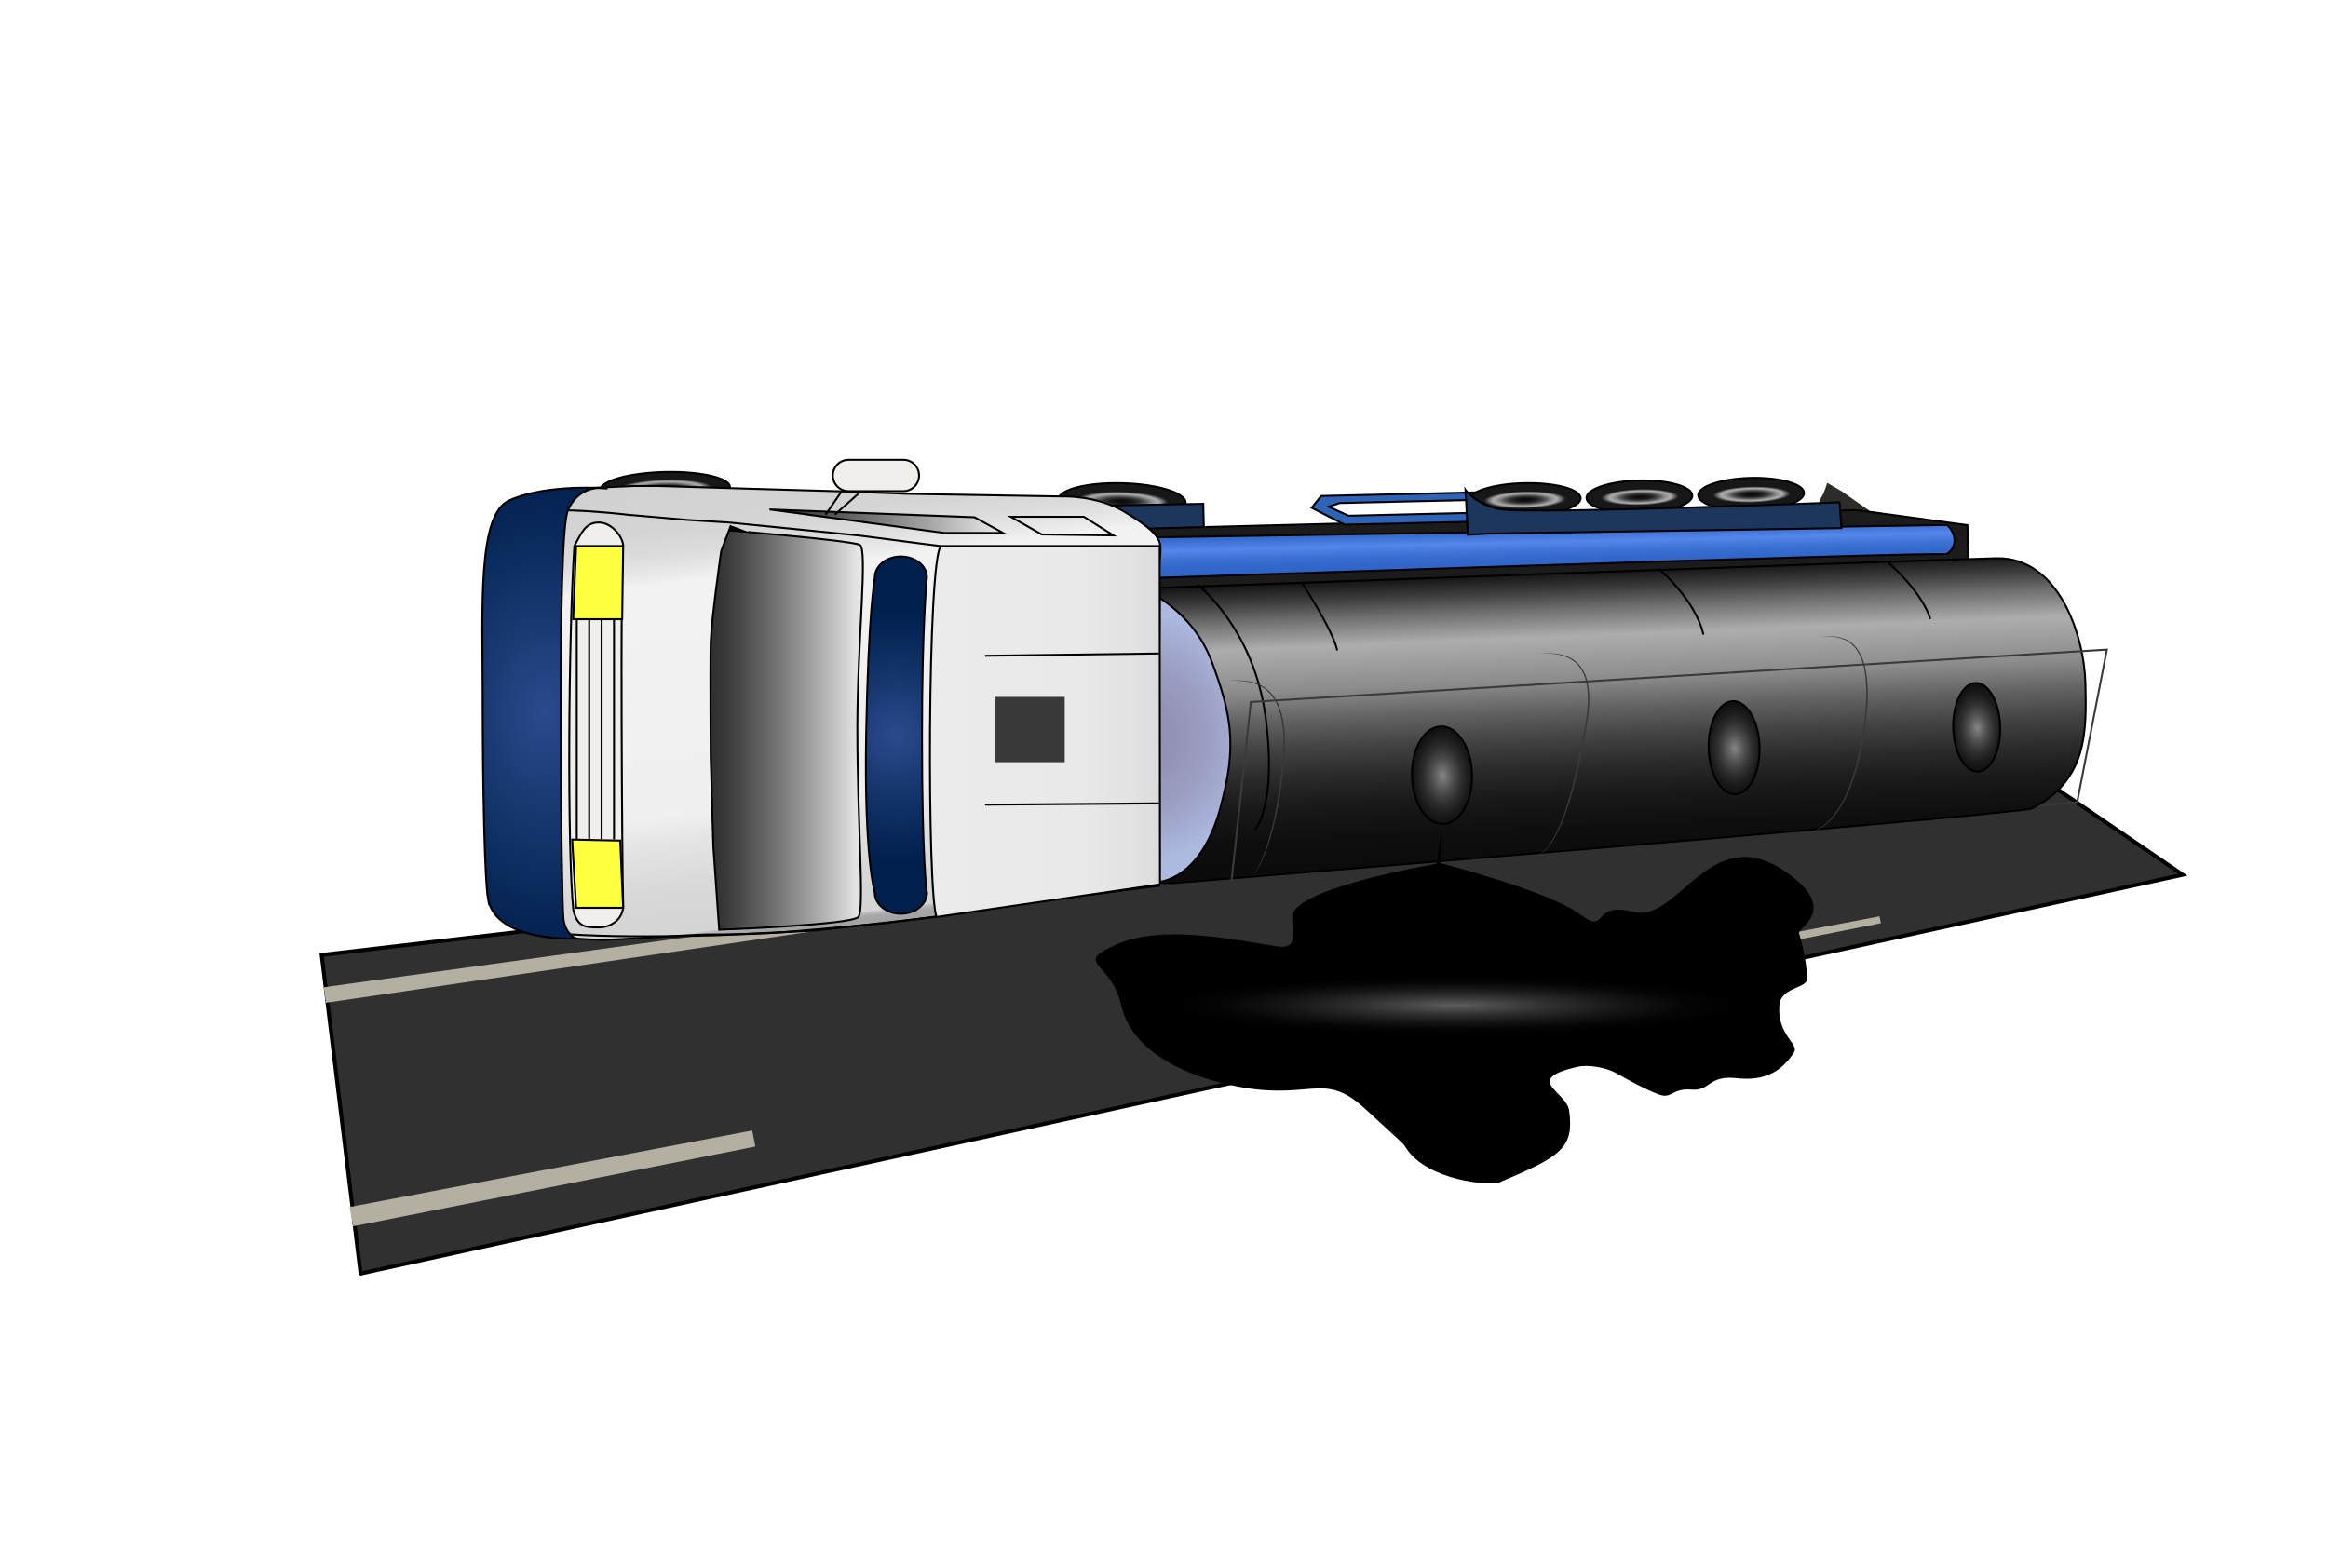 <?xml version="1.0"?>
<svg
    xmlns:rdf="http://www.w3.org/1999/02/22-rdf-syntax-ns#"
    xmlns="http://www.w3.org/2000/svg"
    xmlns:cc="http://web.resource.org/cc/"
    xmlns:xlink="http://www.w3.org/1999/xlink"
    xmlns:dc="http://purl.org/dc/elements/1.1/"
    xmlns:svg="http://www.w3.org/2000/svg"
    xmlns:inkscape="http://www.inkscape.org/namespaces/inkscape"
    xmlns:sodipodi="http://sodipodi.sourceforge.net/DTD/sodipodi-0.dtd"
    xmlns:ns1="http://sozi.baierouge.fr"
    id="Ebene_1"
    xml:space="preserve"
    viewBox="0 0 297 200"
    version="1.1"
    x="0px"
    y="0px"
    enable-background="new 0 0 297 200"
  >
<g
      id="Street"
    >
		<path
        stroke="#000"
        stroke-width=".5"
        stroke-miterlimit="10"
        d="m256.58 96.681l21.881 14.928s-233.42 51.065-232.46 50.891l-4.965-40.666 215.54-25.149z"
        fill="#303030"
    />
			<line
        y1="96.366"
        x2="46.055"
        x1="347.93"
        y2="154.99"
        fill="#D8D8D8"
    />
			<g
        fill="#B3B0A1"
      >
				<polygon
          points="347.93 96.366 298.88 106.1 298.68 106.14 298.6 105.74 298.8 105.7"
      />
				<polygon
          points="239.52 117.88 154.7 134.71 153.92 134.86 153.61 133.29 154.4 133.14 239.34 117 239.78 116.91 239.96 117.79"
      />
				<polygon
          points="95.337 146.49 46.293 156.22 45.067 156.46 44.589 154 45.817 153.77 94.938 144.43 95.967 144.24 96.364 146.28"
      />
			</g
    >
			<line
        y1="95.521"
        x2="41.444"
        x1="262.51"
        y2="126.95"
        fill="#D8D8D8"
    />
			<polygon
        points="262.51 95.521 41.584 127.94 41.303 125.96"
        fill="#B3B0A1"
    />
</g
  >
<g
      id="Trailer"
    >
		<polyline
        points="234.91 67.121 232.9 66.387 231.86 64.85 232.17 63.802 232.65 62.923 233.12 61.612 234.98 62.697 241.08 66.978"
        fill="#2D2C28"
    />
			<radialGradient
        id="SVGID_1_"
        gradientUnits="userSpaceOnUse"
        cy="64.496"
        cx="143.38"
        gradientTransform="matrix(.935 .026 -.005 .198 9.413 47.477)"
        r="6.339"
      >
			<stop
          stop-color="#0A0A0A"
          offset="0"
      />
			<stop
          stop-color="#0E0E0E"
          offset=".128"
      />
			<stop
          stop-color="#181818"
          offset=".238"
      />
			<stop
          stop-color="#2A2A2A"
          offset=".342"
      />
			<stop
          stop-color="#434343"
          offset=".441"
      />
			<stop
          stop-color="#636363"
          offset=".538"
      />
			<stop
          stop-color="#8A8A8A"
          offset=".631"
      />
			<stop
          stop-color="#8C8C8C"
          offset=".636"
      />
			<stop
          stop-color="#ADADAD"
          offset=".782"
      />
			<stop
          stop-color="#707070"
          offset=".873"
      />
			<stop
          stop-color="#3A3A3A"
          offset=".942"
      />
			<stop
          stop-color="#171717"
          offset=".994"
      />
		</radialGradient
    >
		<path
        stroke="#000"
        stroke-width=".25"
        stroke-miterlimit="10"
        d="m151.26 64.14c-0.035 1.254-3.691 2.17-8.168 2.047-4.477-0.122-8.077-1.237-8.043-2.491 0.034-1.253 3.691-2.169 8.167-2.047 4.47 0.123 8.07 1.238 8.04 2.491z"
        fill="url(#SVGID_1_)"
    />
		<polygon
        fill="#1D365D"
        stroke="#000"
        stroke-width=".25"
        stroke-miterlimit="10"
        points="153.51 64.279 135.86 64.602 135.75 67.899 153.59 67.659"
    />
		<polygon
        fill="#1B1B1B"
        stroke="#000"
        stroke-width=".25"
        stroke-miterlimit="10"
        points="251.19 75.155 145.75 79.074 145.73 67.455 145.9 67.45 155.31 67.205 236.86 65.081 251 67.007"
    />
		<path
        stroke="#000"
        stroke-width=".25"
        stroke-miterlimit="10"
        d="m192.3 66.461l-20.744 0.481-4.218-2.157 1.216-1.502 22.243-0.516c0.356 0.946-0.644 0.969-0.644 0.969l-1.167 0.027-18.078 0.419-1.406 0.466 2.527 1.155 19.745-0.458 0.52 1.116z"
        fill="#2E63B8"
    />
		<g
        stroke="#000"
        stroke-width=".25"
        stroke-miterlimit="10"
      >
				<radialGradient
          id="SVGID_2_"
          gradientUnits="userSpaceOnUse"
          cy="65.956"
          cx="195.42"
          gradientTransform="matrix(1 -.023 .005 .208 -1.195 54.538)"
          r="5.261"
        >
				<stop
            stop-color="#0A0A0A"
            offset="0"
        />
				<stop
            stop-color="#0E0E0E"
            offset=".128"
        />
				<stop
            stop-color="#181818"
            offset=".238"
        />
				<stop
            stop-color="#2A2A2A"
            offset=".342"
        />
				<stop
            stop-color="#434343"
            offset=".441"
        />
				<stop
            stop-color="#636363"
            offset=".538"
        />
				<stop
            stop-color="#8A8A8A"
            offset=".631"
        />
				<stop
            stop-color="#8C8C8C"
            offset=".636"
        />
				<stop
            stop-color="#ADADAD"
            offset=".782"
        />
				<stop
            stop-color="#707070"
            offset=".873"
        />
				<stop
            stop-color="#3A3A3A"
            offset=".942"
        />
				<stop
            stop-color="#171717"
            offset=".994"
        />
			</radialGradient
      >
			<path
          d="m201.65 63.557c0.026 1.149-3.16 2.155-7.116 2.247-3.957 0.091-7.187-0.766-7.213-1.914-0.026-1.149 3.16-2.155 7.116-2.247s7.19 0.765 7.21 1.914z"
          fill="url(#SVGID_2_)"
      />
				<radialGradient
          id="SVGID_3_"
          gradientUnits="userSpaceOnUse"
          cy="65.955"
          cx="210.09"
          gradientTransform="matrix(1 -.023 .005 .208 -1.195 54.538)"
          r="4.978"
        >
				<stop
            stop-color="#0A0A0A"
            offset="0"
        />
				<stop
            stop-color="#0E0E0E"
            offset=".128"
        />
				<stop
            stop-color="#181818"
            offset=".238"
        />
				<stop
            stop-color="#2A2A2A"
            offset=".342"
        />
				<stop
            stop-color="#434343"
            offset=".441"
        />
				<stop
            stop-color="#636363"
            offset=".538"
        />
				<stop
            stop-color="#8A8A8A"
            offset=".631"
        />
				<stop
            stop-color="#8C8C8C"
            offset=".636"
        />
				<stop
            stop-color="#ADADAD"
            offset=".782"
        />
				<stop
            stop-color="#707070"
            offset=".873"
        />
				<stop
            stop-color="#3A3A3A"
            offset=".942"
        />
				<stop
            stop-color="#171717"
            offset=".994"
        />
			</radialGradient
      >
			<path
          d="m215.9 63.227c0.026 1.148-2.975 2.15-6.7 2.236s-6.77-0.775-6.796-1.923c-0.027-1.149 2.974-2.151 6.699-2.237s6.77 0.774 6.8 1.924z"
          fill="url(#SVGID_3_)"
      />
				<radialGradient
          id="SVGID_4_"
          gradientUnits="userSpaceOnUse"
          cy="65.956"
          cx="224.34"
          gradientTransform="matrix(1 -.023 .005 .208 -1.195 54.538)"
          r="4.978"
        >
				<stop
            stop-color="#0A0A0A"
            offset="0"
        />
				<stop
            stop-color="#0E0E0E"
            offset=".128"
        />
				<stop
            stop-color="#181818"
            offset=".238"
        />
				<stop
            stop-color="#2A2A2A"
            offset=".342"
        />
				<stop
            stop-color="#434343"
            offset=".441"
        />
				<stop
            stop-color="#636363"
            offset=".538"
        />
				<stop
            stop-color="#8A8A8A"
            offset=".631"
        />
				<stop
            stop-color="#8C8C8C"
            offset=".636"
        />
				<stop
            stop-color="#ADADAD"
            offset=".782"
        />
				<stop
            stop-color="#707070"
            offset=".873"
        />
				<stop
            stop-color="#3A3A3A"
            offset=".942"
        />
				<stop
            stop-color="#171717"
            offset=".994"
        />
			</radialGradient
      >
			<path
          d="m230.15 62.896c0.026 1.148-2.974 2.15-6.7 2.237-3.727 0.086-6.77-0.776-6.796-1.924-0.027-1.15 2.974-2.15 6.7-2.237s6.77 0.774 6.8 1.924z"
          fill="url(#SVGID_4_)"
      />
		</g
    >
			<linearGradient
        id="SVGID_5_"
        x1="198.17"
        gradientUnits="userSpaceOnUse"
        y1="72.874"
        gradientTransform="matrix(1 -.023 .023 1 -2.08 4.323)"
        x2="198.17"
        y2="67.672"
      >
			<stop
          stop-color="#2E63C7"
          offset="0"
      />
			<stop
          stop-color="#3166CA"
          offset=".231"
      />
			<stop
          stop-color="#3C70D3"
          offset=".429"
      />
			<stop
          stop-color="#4E81E2"
          offset=".614"
      />
			<stop
          stop-color="#5487E8"
          offset=".667"
      />
			<stop
          stop-color="#2E63C7"
          offset="1"
      />
		</linearGradient
    >
		<path
        stroke="#000"
        stroke-width=".25"
        stroke-miterlimit="10"
        d="m146.38 73.77l-0.454-5.193 102.49-1.596c0.936 0.845 1.562 2.652-0.079 3.731-3.68-0.262-101.96 3.058-101.96 3.058z"
        fill="url(#SVGID_5_)"
    />
		<path
        stroke="#000"
        stroke-width=".25"
        stroke-miterlimit="10"
        d="m234.68 64.091s-38.582 1.511-42.991 0.91c-3.261-0.444-4.726-2.492-4.726-2.492l0.3 5.716 2.746-0.15 44.913-0.695-0.24-3.289z"
        fill="#1D365D"
    />
			<line
        y2="102.35"
        stroke-width=".25"
        y1="102.87"
        stroke="#3A3A3A"
        stroke-miterlimit="10"
        x2="265.2"
        x1="259.05"
        fill="none"
    />
				<linearGradient
        id="SVGID_6_"
        x1="201.19"
        gradientUnits="userSpaceOnUse"
        y1="110.94"
        gradientTransform="matrix(1 -.023 .023 1 -2.08 4.323)"
        x2="200.53"
        y2="73.233"
      >
				<stop
          stop-color="#0A0A0A"
          offset="0"
      />
				<stop
          stop-color="#0E0E0E"
          offset=".128"
      />
				<stop
          stop-color="#181818"
          offset=".238"
      />
				<stop
          stop-color="#2A2A2A"
          offset=".342"
      />
				<stop
          stop-color="#434343"
          offset=".441"
      />
				<stop
          stop-color="#636363"
          offset=".538"
      />
				<stop
          stop-color="#8A8A8A"
          offset=".631"
      />
				<stop
          stop-color="#8C8C8C"
          offset=".636"
      />
				<stop
          stop-color="#ADADAD"
          offset=".782"
      />
				<stop
          stop-color="#707070"
          offset=".873"
      />
				<stop
          stop-color="#3A3A3A"
          offset=".942"
      />
				<stop
          stop-color="#171717"
          offset=".994"
      />
			</linearGradient
    >
			<path
        stroke="#000"
        stroke-width=".25"
        stroke-miterlimit="10"
        d="m259.09 103.2c-8.972 1.34-109.4 9.477-109.4 9.477-7.226 0.444-13.501-7.08-14.016-16.806l-0.129-2.448c-0.514-9.724 4.926-17.968 12.152-18.409 0 0 98.986-3.602 106.98-3.788 7.997-0.186 11.232 9.928 11.373 15.963 0.15 6.032 0.3 12.444-6.95 16.008z"
        fill="url(#SVGID_6_)"
    />
			<g
        stroke="#000"
        stroke-width=".25"
        stroke-miterlimit="10"
        fill="none"
      >
				<path
          d="m166.15 74.44s3.889 5.924 4.45 8.548"
      />
				<path
          d="m211.62 72.577s4.675 3.893 5.695 8.384"
      />
				<path
          d="m240.85 71.736s4.25 3.581 5.419 7.232"
      />
				<path
          d="m152.81 74.615s7.13 5.513 8.643 16.835-1.333 14.423-1.333 14.423"
      />
			</g
    >
				<polyline
        fill="none"
        stroke="#3A3A3A"
        stroke-width=".25"
        stroke-miterlimit="10"
        points="264.99 102.4 268.79 82.88 159.58 89.563 157.11 112.45"
    />
					<path
        d="m156.6 86.803c1.275 0.006 2.601-0.074 3.827 0.419 1.229 0.468 2.179 1.51 2.687 2.705 1.016 2.425 0.909 5.113 0.681 7.657-0.265 2.563-0.644 5.119-1.253 7.625-0.307 1.252-0.672 2.492-1.145 3.693-0.5 1.179-1.045 2.388-1.957 3.308 0.88-0.946 1.383-2.164 1.843-3.352 0.454-1.2 0.806-2.438 1.098-3.688 0.58-2.502 0.928-5.054 1.166-7.61 0.256-2.529 0.384-5.187-0.584-7.567-0.484-1.172-1.391-2.184-2.581-2.658-1.19-0.521-2.51-0.487-3.79-0.532z"
        fill="#3A3A3A"
    />
					<path
        d="m195.86 83.345c1.356 0.001 2.77-0.128 4.076 0.399 1.323 0.494 2.24 1.75 2.558 3.093 0.687 2.731-0.057 5.508-0.499 8.174-0.52 2.691-1.129 5.371-1.991 7.979-0.437 1.3-0.932 2.588-1.602 3.791-0.343 0.595-0.728 1.174-1.211 1.666-0.469 0.462-1.121 0.953-1.815 0.761 0.697 0.17 1.321-0.334 1.771-0.804 0.463-0.5 0.826-1.083 1.148-1.683 0.647-1.2 1.13-2.484 1.551-3.783 0.831-2.604 1.41-5.283 1.903-7.973 0.232-1.347 0.552-2.688 0.714-4.036 0.153-1.348 0.199-2.733-0.13-4.05-0.299-1.314-1.165-2.522-2.443-3.022-1.26-0.567-2.67-0.485-4.03-0.524z"
        fill="#3A3A3A"
    />
					<path
        d="m231.9 81.188c0.675 0.023 1.352-0.058 2.029 0.007 0.675 0.054 1.355 0.228 1.943 0.589 1.198 0.738 1.799 2.105 2.091 3.413 0.557 2.677 0.308 5.436-0.063 8.105-0.417 2.673-1.016 5.345-2.111 7.836-0.553 1.237-1.241 2.433-2.174 3.43-0.929 0.963-2.171 1.793-3.55 1.757 1.377-0.007 2.574-0.865 3.46-1.84 0.905-0.994 1.577-2.182 2.111-3.414 1.061-2.479 1.627-5.142 2.017-7.806 0.399-2.658 0.67-5.388 0.148-8.033-0.274-1.292-0.849-2.62-1.993-3.346-0.558-0.366-1.218-0.559-1.885-0.632-0.68-0.092-1.36-0.031-2.04-0.075z"
        fill="#3A3A3A"
    />
			<g
        stroke="#000"
        stroke-width=".25"
        stroke-miterlimit="10"
      >
					<radialGradient
          id="SVGID_7_"
          gradientUnits="userSpaceOnUse"
          cy="98.876"
          cx="183.81"
          gradientTransform="matrix(1 -.023 .035 1.5 -3.227 -45.1)"
          r="5.17"
        >
					<stop
            stop-color="#808080"
            offset=".03"
        />
					<stop
            stop-color="#717171"
            offset=".095"
        />
					<stop
            stop-color="#4C4C4C"
            offset=".278"
        />
					<stop
            stop-color="#2F2F2F"
            offset=".462"
        />
					<stop
            stop-color="#1B1B1B"
            offset=".644"
        />
					<stop
            stop-color="#0E0E0E"
            offset=".825"
        />
					<stop
            stop-color="#0A0A0A"
            offset="1"
        />
				</radialGradient
      >
				<path
          d="m187.8 98.816c0.08 3.438-1.572 6.264-3.688 6.313s-3.897-2.697-3.978-6.135c-0.079-3.438 1.572-6.263 3.688-6.313 2.12-0.05 3.9 2.696 3.98 6.134z"
          fill="url(#SVGID_7_)"
      />
					<radialGradient
          id="SVGID_8_"
          gradientUnits="userSpaceOnUse"
          cy="96.236"
          cx="221.14"
          gradientTransform="matrix(1 -.023 .035 1.5 -3.196 -43.781)"
          r="4.789"
        >
					<stop
            stop-color="#808080"
            offset=".03"
        />
					<stop
            stop-color="#717171"
            offset=".095"
        />
					<stop
            stop-color="#4C4C4C"
            offset=".278"
        />
					<stop
            stop-color="#2F2F2F"
            offset=".462"
        />
					<stop
            stop-color="#1B1B1B"
            offset=".644"
        />
					<stop
            stop-color="#0E0E0E"
            offset=".825"
        />
					<stop
            stop-color="#0A0A0A"
            offset="1"
        />
				</radialGradient
      >
				<path
          d="m224.48 95.324c0.076 3.282-1.316 5.975-3.111 6.017-1.794 0.041-3.311-2.583-3.387-5.866-0.076-3.279 1.317-5.974 3.111-6.016 1.8-0.041 3.31 2.587 3.39 5.866z"
          fill="url(#SVGID_8_)"
      />
					<radialGradient
          id="SVGID_9_"
          gradientUnits="userSpaceOnUse"
          cy="94.35"
          cx="252.14"
          gradientTransform="matrix(1 -.023 .035 1.5 -3.174 -42.838)"
          r="4.529"
        >
					<stop
            stop-color="#808080"
            offset=".03"
        />
					<stop
            stop-color="#717171"
            offset=".095"
        />
					<stop
            stop-color="#4C4C4C"
            offset=".278"
        />
					<stop
            stop-color="#2F2F2F"
            offset=".462"
        />
					<stop
            stop-color="#1B1B1B"
            offset=".644"
        />
					<stop
            stop-color="#0E0E0E"
            offset=".825"
        />
					<stop
            stop-color="#0A0A0A"
            offset="1"
        />
				</radialGradient
      >
				<path
          d="m255.18 92.725c0.072 3.124-1.21 5.688-2.867 5.726-1.657 0.039-3.059-2.463-3.131-5.587s1.211-5.688 2.869-5.727c1.65-0.038 3.05 2.464 3.13 5.588z"
          fill="url(#SVGID_9_)"
      />
			</g
    >
			<radialGradient
        id="SVGID_10_"
        gradientUnits="userSpaceOnUse"
        cy="94.896"
        cx="146.32"
        gradientTransform="matrix(1 -.023 .026 1.131 -2.87 -10.035)"
        r="14.046"
      >
			<stop
          stop-color="#908FB3"
          offset="0"
      />
			<stop
          stop-color="#9393B7"
          offset=".296"
      />
			<stop
          stop-color="#9B9FC3"
          offset=".598"
      />
			<stop
          stop-color="#A8B2D8"
          offset=".901"
      />
			<stop
          stop-color="#ADBAE0"
          offset="1"
      />
		</radialGradient
    >
		<path
        stroke="#000"
        stroke-width=".25"
        stroke-miterlimit="10"
        d="m155.72 102.96c2.121-7.87 1.395-11.732-1.095-18.467s-8.549-9.235-8.549-9.235l-11.253 17.997 12.12 19.343s6.02 0.61 8.78-9.64z"
        fill="url(#SVGID_10_)"
    />
		<radialGradient
        id="SVGID_11_"
        gradientUnits="userSpaceOnUse"
        cy="128.27"
        cx="185.58"
        gradientTransform="matrix(1 0 0 .1 0 115.45)"
        r="36.149"
      >
		<stop
          stop-color="#5E5E5E"
          offset="0"
      />
		<stop
          stop-color="#515151"
          offset=".086"
      />
		<stop
          stop-color="#2E2E2E"
          offset=".348"
      />
		<stop
          stop-color="#151515"
          offset=".596"
      />
		<stop
          stop-color="#050505"
          offset=".82"
      />
		<stop
          offset="1"
      />
	</radialGradient
    >
	<path
        d="m183.98 105.55l-0.832 5.198 0.623-0.624s-18.917 3.118-18.918 6.86c0 2.529 0.713 4.192-2.079 3.742-6.444-1.039-14.761-2.703-20.374-0.208s-0.624 2.079 0.624 7.692 7.525 8.979 14.762 10.396c9.563 1.871 11.018-2.079 16.424 2.91 5.404 4.989 4.731 4.271 5.198 4.99 2.701 4.158 10.764 4.822 11.85 4.365 7.9-3.326 9.563-4.365 8.938-9.147-0.324-2.491-6.027-3.95 1.041-5.613 1.213-0.285 3.534 0.001 4.989 0.832s3.742 2.079 5.406 2.702c1.662 0.623 1.661-0.83 4.157-0.623 2.494 0.207 2.078-1.872 5.82-1.456s5.822-1.039 7.277-3.326c0.67-1.052-2.219-2.212-1.871-6.029 0.207-2.287 3.535-2.078 3.535-3.326s-0.416-3.95-1.041-5.821c-0.207-0.623 4.574-2.702-0.416-6.86-10.547-8.789-14.76 5.614-20.582 4.158-5.82-1.456-3.117 3.117-7.068 0.207-3.949-2.91-17.672-6.444-17.672-6.444l0.2-4.58z"
        fill="url(#SVGID_11_)"
    />
</g
  >
<g
      id="Truck"
    >
		<radialGradient
        id="SVGID_12_"
        gradientUnits="userSpaceOnUse"
        cy="62.106"
        cx="85.253"
        gradientTransform="matrix(.952 -.022 .004 .183 3.442 52.834)"
        r="6.339"
      >
		<stop
          stop-color="#0A0A0A"
          offset="0"
      />
		<stop
          stop-color="#0E0E0E"
          offset=".128"
      />
		<stop
          stop-color="#181818"
          offset=".238"
      />
		<stop
          stop-color="#2A2A2A"
          offset=".342"
      />
		<stop
          stop-color="#434343"
          offset=".441"
      />
		<stop
          stop-color="#636363"
          offset=".538"
      />
		<stop
          stop-color="#8A8A8A"
          offset=".631"
      />
		<stop
          stop-color="#8C8C8C"
          offset=".636"
      />
		<stop
          stop-color="#ADADAD"
          offset=".782"
      />
		<stop
          stop-color="#707070"
          offset=".873"
      />
		<stop
          stop-color="#3A3A3A"
          offset=".942"
      />
		<stop
          stop-color="#171717"
          offset=".994"
      />
	</radialGradient
    >
	<path
        stroke="#000"
        stroke-width=".25"
        stroke-miterlimit="10"
        d="m93.117 62.125c0.026 1.159-3.646 2.183-8.203 2.289s-8.272-0.748-8.299-1.907c-0.027-1.157 3.646-2.182 8.202-2.289 4.557-0.104 8.273 0.75 8.3 1.907z"
        fill="url(#SVGID_12_)"
    />
	<linearGradient
        id="SVGID_13_"
        y2="58.836"
        gradientUnits="userSpaceOnUse"
        y1="118.27"
        x2="101.72"
        x1="109.01"
      >
		<stop
          stop-color="#A3A3A3"
          offset="0"
      />
		<stop
          stop-color="#A5A5A5"
          offset=".016"
      />
		<stop
          stop-color="#ACACAC"
          offset=".021"
      />
		<stop
          stop-color="#B8B8B8"
          offset=".025"
      />
		<stop
          stop-color="#C8C8C8"
          offset=".029"
      />
		<stop
          stop-color="#D4D4D4"
          offset=".03"
      />
		<stop
          stop-color="#D8D8D8"
          offset=".126"
      />
		<stop
          stop-color="#E4E4E4"
          offset=".223"
      />
		<stop
          stop-color="#F0F0F0"
          offset=".285"
      />
		<stop
          stop-color="#F2F2F2"
          offset=".776"
      />
		<stop
          stop-color="#EBEBEB"
          offset=".791"
      />
		<stop
          stop-color="#DCDCDC"
          offset=".837"
      />
		<stop
          stop-color="#D4D4D4"
          offset=".892"
      />
		<stop
          stop-color="#D1D1D1"
          offset=".976"
      />
	</linearGradient
    >
	<path
        stroke="#000"
        stroke-width=".25"
        stroke-miterlimit="10"
        d="m147.88 73.5c-0.201-4.094 1.875-4.375-4.34-8.156-3.602-2.191-8-2-8-2l-19.667-0.333-9-0.333-11.667-0.333-11-0.333h-3.333l-7.798 0.343s-3.636 0.606-6.202 1.323c-1.677 1.505-2 2.333-2 2.333l-1.333 4.667v40s-0.824 5.787 2 7l4.303 1.849s6.07 0.404 7.07 0.404 11.887-0.694 13.22-0.694 4.99 0 8.524-0.208c2.519-0.148 14.345-1.248 14.345-1.248l9.563-1.247 11.019-1.663 14.289-1.858v-29.323s0.15-7.18 0.01-10.177z"
        fill="url(#SVGID_13_)"
    />
	<linearGradient
        id="SVGID_14_"
        y2="66.5"
        gradientUnits="userSpaceOnUse"
        y1="66.5"
        x2="127.97"
        x1="98.166"
      >
		<stop
          stop-color="#2E2E2E"
          offset="0"
      />
		<stop
          stop-color="#3C3C3C"
          offset=".119"
      />
		<stop
          stop-color="#626262"
          offset=".346"
      />
		<stop
          stop-color="#A0A0A0"
          offset=".657"
      />
		<stop
          stop-color="#EBEBEB"
          offset="1"
      />
	</linearGradient
    >
	<polygon
        fill="url(#SVGID_14_)"
        stroke="#000"
        stroke-width=".25"
        stroke-miterlimit="10"
        points="127.97 68 120.48 68 98.167 65 124.33 66"
    />
	<polygon
        fill="none"
        stroke="#000"
        stroke-width=".25"
        stroke-miterlimit="10"
        points="142.05 68.313 132.9 68.188 128.95 65.938 138.28 65.938"
    />
	<path
        stroke="#000"
        stroke-width=".25"
        stroke-miterlimit="10"
        d="m63.333 66.333c1.667-1.166 5.833-1.333 9.583-1.207 3.75 0.125 7.083 0.542 7.083 0.542l7.667 0.667 5.334 0.332 16.667 1.667 7.666 1 2.66 0.333v22.333l-0.001 12.333v10.67l-0.667 2-15.583 1.749-12.417 0.584s-20.667 0.667-24-1c-1.333 0-2.333-0.334-3.333-1.667s-1.667-4.666-1.667-4.666l-0.333-11.66v-29.33"
        fill="none"
    />
		<linearGradient
        id="SVGID_15_"
        y2="93.334"
        gradientUnits="userSpaceOnUse"
        y1="93.334"
        x2="147.99"
        x1="118.64"
      >
			<stop
          stop-color="#EBEBEB"
          offset="0"
      />
			<stop
          stop-color="#E9E9E9"
          offset=".646"
      />
			<stop
          stop-color="#E2E2E2"
          offset=".89"
      />
			<stop
          stop-color="#DBDBDB"
          offset="1"
      />
		</linearGradient
    >
		<path
        stroke="#000"
        stroke-width=".25"
        stroke-miterlimit="10"
        d="m147.99 112.84l-28.49 4.16c-1.25-2.405-1.204-45.999 0.56-47.333h27.889l0.04 43.173z"
        fill="url(#SVGID_15_)"
    />
			<rect
        y="88.916"
        x="127"
        fill="#393939"
        width="8.833"
        height="8.334"
    />
				<line
        y2="83.375"
        stroke-width=".25"
        y1="83.667"
        stroke="#000"
        stroke-miterlimit="10"
        x2="147.88"
        x1="125.67"
        fill="none"
    />
				<line
        y2="102.5"
        stroke-width=".25"
        y1="102.67"
        stroke="#000"
        stroke-miterlimit="10"
        x2="147.88"
        x1="125.67"
        fill="none"
    />
	<g
        stroke="#000"
        stroke-width=".25"
        stroke-miterlimit="10"
      >
		<linearGradient
          id="SVGID_16_"
          y2="93.146"
          gradientUnits="userSpaceOnUse"
          y1="93.146"
          x2="110.08"
          x1="90.63"
        >
			<stop
            stop-color="#2E2E2E"
            offset="0"
        />
			<stop
            stop-color="#3C3C3C"
            offset=".119"
        />
			<stop
            stop-color="#626262"
            offset=".346"
        />
			<stop
            stop-color="#A0A0A0"
            offset=".657"
        />
			<stop
            stop-color="#EBEBEB"
            offset="1"
        />
		</linearGradient
      >
		<path
          d="m109.67 69.5c1.083 0.417-0.286 12.153-0.292 23.375-0.007 12.304 0.958 23.208 0.125 24.125-0.925 1.019-17.75 1.625-17.75 1.625l-0.75-10.62-0.333-11.333s-0.083-11.667 0-14.667 1.333-11.667 1.333-11.667l1-2.667c0 0.001 15.11 1.236 16.67 1.834z"
          fill="url(#SVGID_16_)"
      />
		<radialGradient
          id="SVGID_17_"
          gradientUnits="userSpaceOnUse"
          cy="93.792"
          cx="114.36"
          r="16.35"
        >
			<stop
            stop-color="#2B4A8C"
            offset="0"
        />
			<stop
            stop-color="#0E2D61"
            offset=".628"
        />
			<stop
            stop-color="#001F4D"
            offset="1"
        />
		</radialGradient
      >
		<path
          d="m118.25 113.94c0 1.462-1.486 2.646-3.32 2.646-1.833 0-3.32-1.185-3.32-2.646 0 0-1.383-4.486-1.107-20.293 0.271-15.512 1.107-19.998 1.107-19.998 0-1.462 1.487-2.647 3.32-2.647 1.834 0 3.32 1.185 3.32 2.647 0 0-0.625 5.911-0.625 20.103 0 16.688 0.63 20.188 0.63 20.188z"
          fill="url(#SVGID_17_)"
      />
			<path
          d="m79.5 115.33c0.13 1.791-1.393 3-3.112 3s-2.725-0.043-3.243-2.209c-0.778-7.584-0.648-34.5 0.13-46.458 0.908-1.667 1.394-3 3.113-3s3.112 1.917 3.112 3c-0.39 2.463-0.13 42.088 0 45.668z"
          fill="#F0EFEC"
      />
			<g
          fill="none"
        >
					<line
            x2="73.583"
            y1="79.083"
            x1="73.583"
            y2="107.08"
        />
					<line
            x2="75.166"
            y1="79.083"
            x1="75.166"
            y2="107.08"
        />
					<line
            x2="76.749"
            y1="79.083"
            x1="76.749"
            y2="107.08"
        />
					<line
            x2="78.332"
            y1="79.083"
            x1="78.332"
            y2="107.08"
        />
			</g
      >
			<polygon
          points="79.375 79 73.125 79 73.5 69.667 79.5 69.667"
          fill="#FDFF3F"
      />
			<polygon
          points="79.5 115.83 73.5 115.83 73 107.12 79.125 107.25"
          fill="#FDFF3F"
      />
	</g
    >
		<radialGradient
        id="SVGID_18_"
        gradientUnits="userSpaceOnUse"
        cy="91"
        cx="69.519"
        gradientTransform="matrix(1 0 0 1.5 0 -45.5)"
        r="21.108"
      >
		<stop
          stop-color="#2B4A8C"
          offset="0"
      />
		<stop
          stop-color="#0E2D61"
          offset=".628"
      />
		<stop
          stop-color="#001F4D"
          offset="1"
      />
	</radialGradient
    >
	<path
        stroke="#000"
        stroke-width=".259"
        stroke-miterlimit="10"
        d="m62.26 114.66c1.016 5.621 11.24 5.085 11.24 5.085s-1.375-0.5-1.625-2.5-0.873-48.588 0.545-52.044c1.524-3.715 5.08-2.871 5.08-2.871s-7.619-0.676-12.53 1.521c-4.092 1.829-3.387 13.679-3.387 25.162 0 11.782 0.265 23.372 0.677 25.652z"
        fill="url(#SVGID_18_)"
    />
	<g
        stroke="#000"
        stroke-width=".25"
        stroke-miterlimit="10"
        fill="#F0EFEC"
      >
		<path
          d="m106.25 60.667c0 1.104 0.896 2 2 2h7c1.104 0 2-0.896 2-2s-0.896-2-2-2h-7c-1.1 0-2 0.896-2 2z"
      />
			<line
          x2="105.33"
          y1="62.5"
          x1="107.5"
          y2="65.667"
      />
		<line
          x2="106.5"
          y1="63"
          x1="109.5"
          y2="65.667"
      />
	</g
    >
</g
  >
</svg
>
